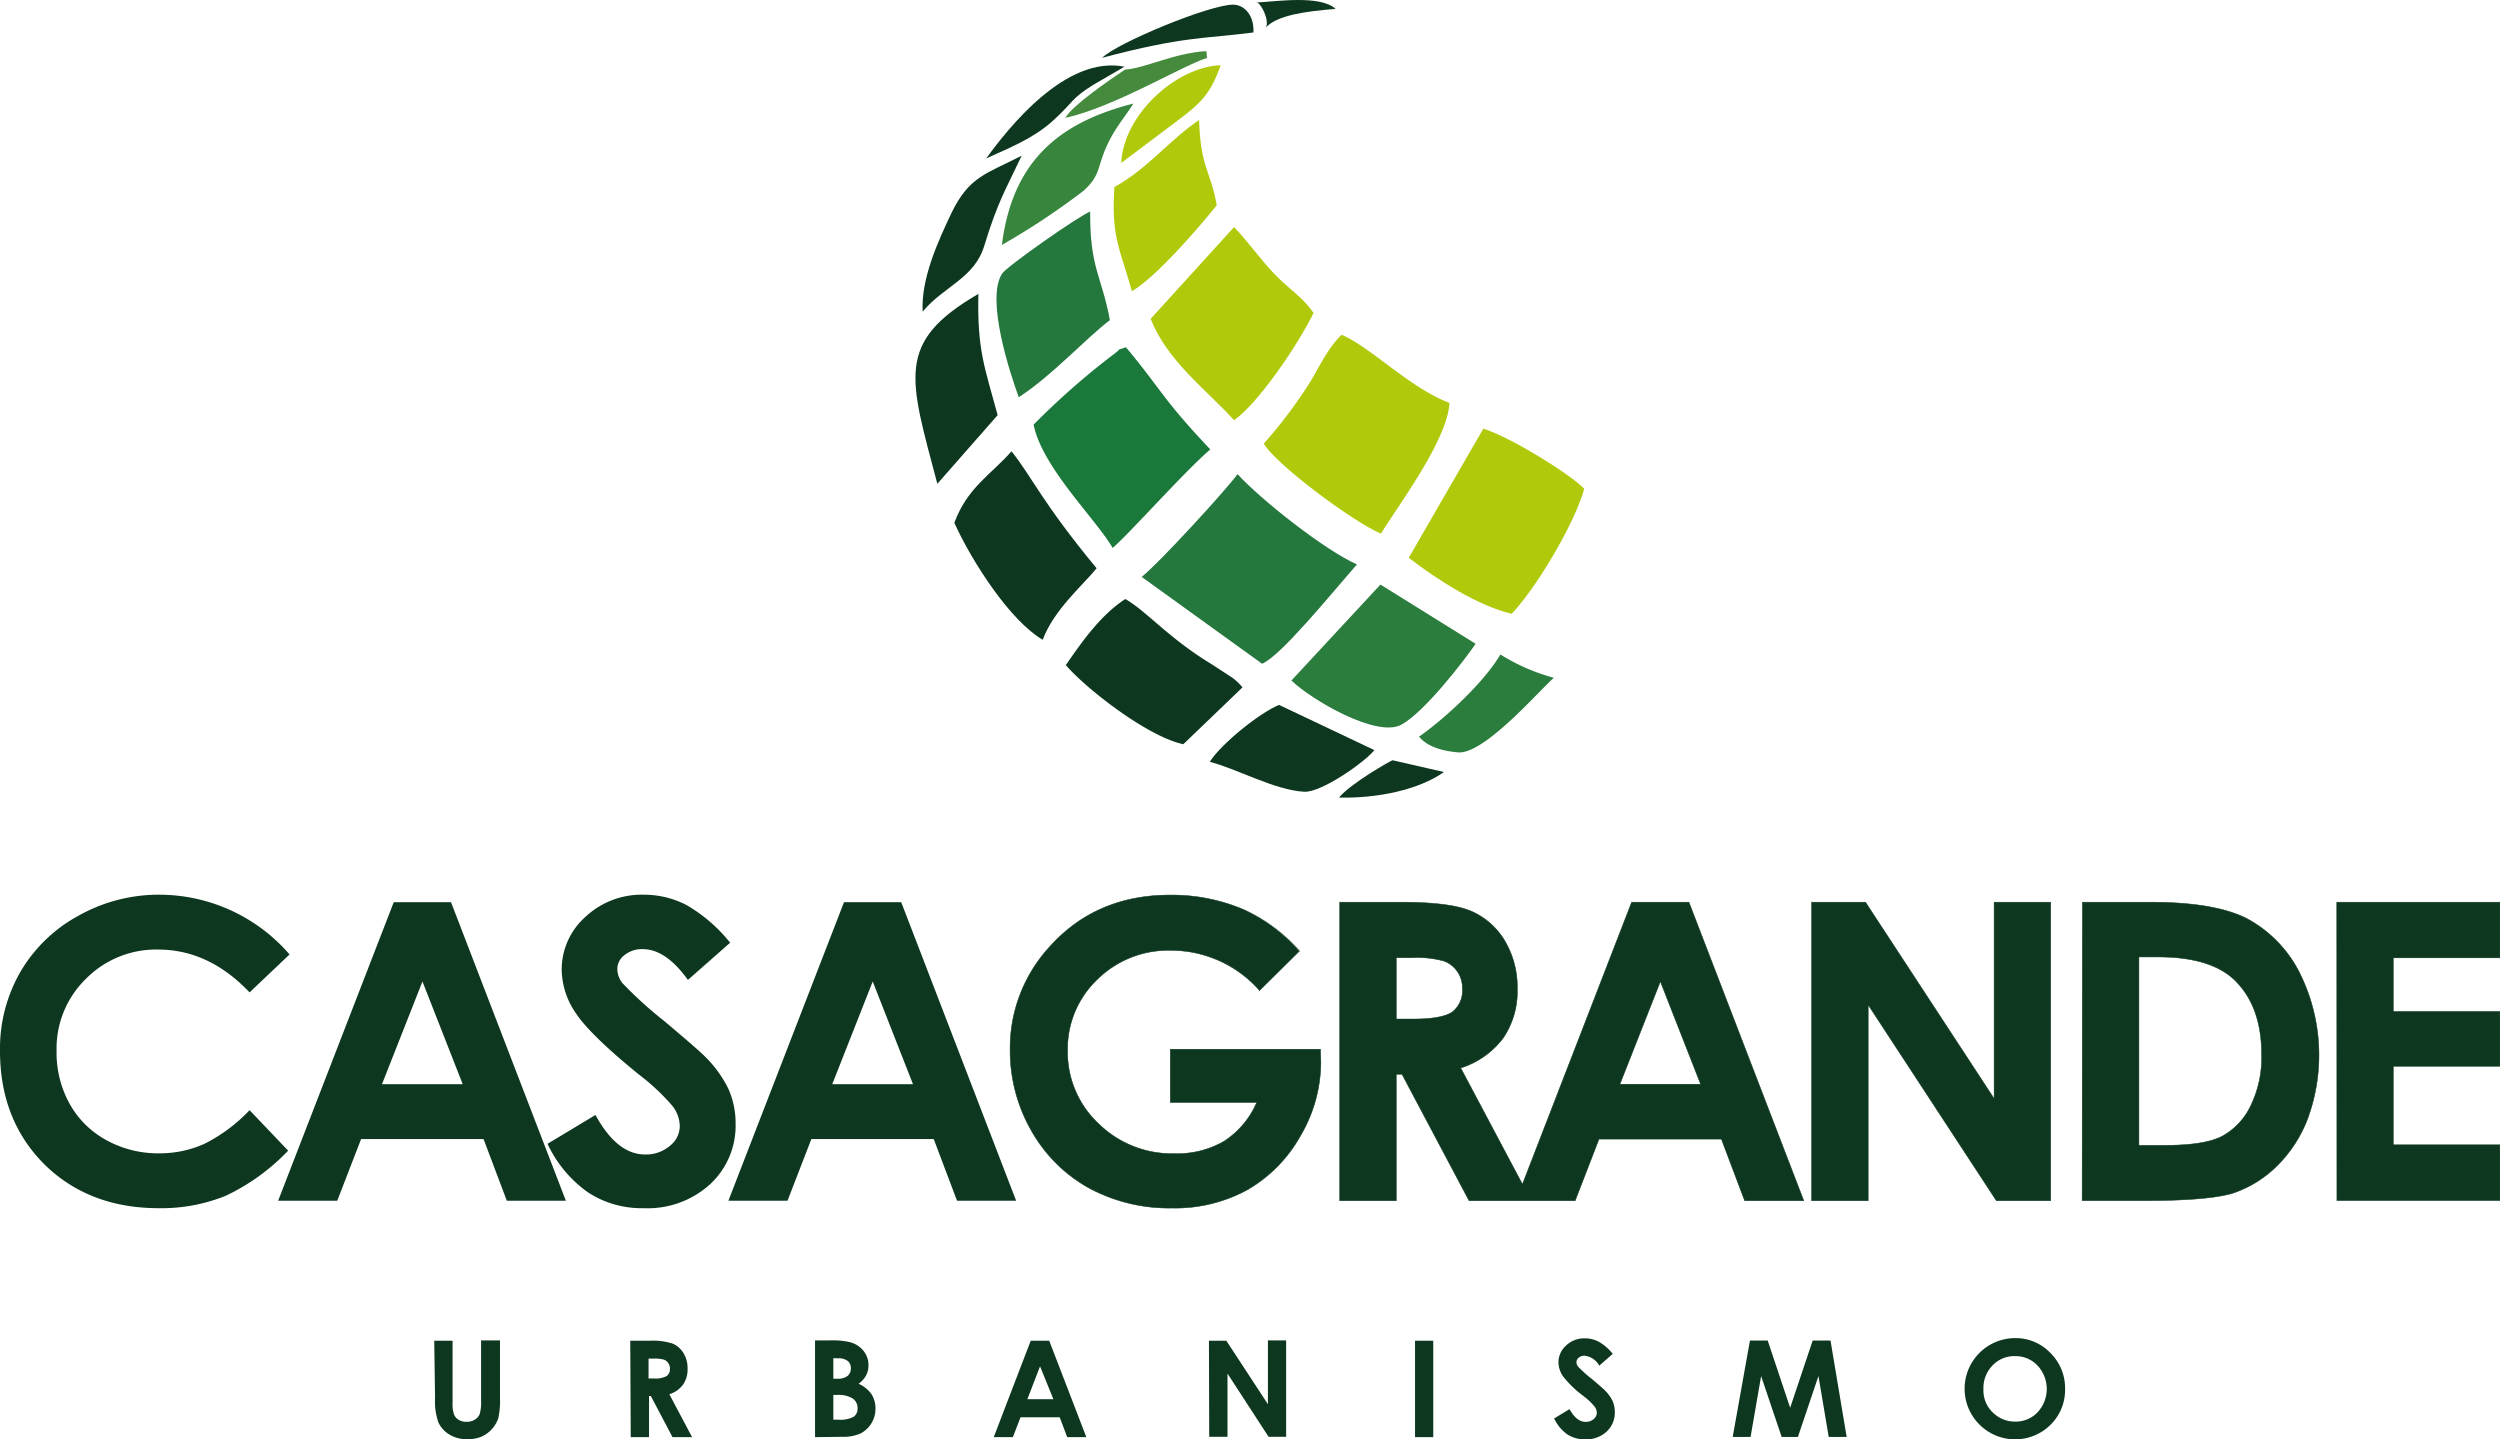 <svg height="210.13" viewBox="0 0 365.01 210.13" width="365.01" xmlns="http://www.w3.org/2000/svg" xmlns:xlink="http://www.w3.org/1999/xlink"><clipPath id="a"><path d="m0 0h365.01v210.13h-365.01z"/></clipPath><g clip-path="url(#a)"><path d="m184.27 96.91c2.77-1.16 10.12-10.26 13.85-14.5-4.73-2.1-14-9.43-17.43-13.18-1.9 2.55-11.41 12.93-14 15z" fill="#24783d"/><path d="m184.51 64.76c1.84 3.12 13.09 11.46 17.12 13.15 2.42-4 9.69-13.59 10-19.08-5.85-2.22-11.47-8.13-15.74-9.95-2.25 2.1-3.54 5.41-5.37 8.08a67.69 67.69 0 0 1 -6 7.8" fill="#b0c90a"/><path d="m150.91 62c1.24 6.22 9.06 13.74 11.54 18 2.37-2 10.62-11.3 14.26-14.38-7.1-7.5-7.11-8.7-12.32-14.92-2.1.76-.08-.28-1.62.9a109.53 109.53 0 0 0 -11.86 10.4" fill="#1a783b"/><path d="m220.71 89.61c3.36-3.46 9.07-12.85 10.6-18.24-2-2.1-10.73-7.55-14.74-8.78l-10.89 18.85c4.4 3.38 10.14 7 15 8.17" fill="#b0c90a"/><path d="m168 46.55c2.43 6.2 8.21 10.41 12.18 14.8 3.45-2.37 9.34-11 11.6-15.65-1.53-2.31-3.75-3.61-5.81-5.8s-3.57-4.39-5.79-6.75z" fill="#b0c90a"/><path d="m188.55 99.36c2.84 2.75 12.49 8.47 16.11 6.42 3.34-1.89 8.87-9 10.79-11.78l-13.9-8.65z" fill="#2b7d3d"/><path d="m139.34 76.34c2.65 5.82 8.18 14.32 12.9 17.07 1.64-4.41 5.91-8 7.87-10.44-8-9.66-9.61-13.61-12.43-17.08-2.85 3.29-6.47 5.28-8.34 10.45" fill="#0d381f"/><path d="m155.57 97.05c2.73 3.27 11.84 10.46 17.2 11.61l8.64-8.3a8.65 8.65 0 0 0 -1.41-1.36l-3.06-2c-6.31-3.81-9.51-7.75-12.64-9.54-3.64 2.36-6.36 6.29-8.68 9.64" fill="#0d381f"/><path d="m148.73 58c4.88-3.14 9.81-8.61 13.32-11.26-1.19-6.46-2.94-7.55-2.88-15.85-1.57.58-12.19 8-12.87 9.07-2.41 3.77 1.21 14.66 2.43 18" fill="#24783d"/><path d="m162.71 27.3c-.52 7.41.91 9.22 2.55 15.23 3.53-2.1 9.54-9 12.39-12.57-.9-5.09-2.37-5.47-2.58-12.43-4.08 2.68-7.62 7.21-12.36 9.77" fill="#b0c90a"/><path d="m136.88 70.61 8.78-10c-1.89-7-3-9.47-2.81-17.7-12.2 7.08-10.07 12.25-6 27.71" fill="#0d381f"/><path d="m176.63 111.23c4.1 1.06 9.44 4.12 13.78 4.37 2.54.15 9-4.44 10.25-6.08l-13.91-6.6c-2.79 1.12-8.41 5.63-10.12 8.31" fill="#0d381f"/><path d="m146.28 35.76a106.05 106.05 0 0 0 11.89-7.88c2.51-2.24 2-3.4 3.41-6.55 1.23-2.67 2.49-4 3.9-6.21-11 2.79-17.67 8.51-19.2 20.64" fill="#38853d"/><path d="m207.2 107.58c1.44 1.69 4 2.12 5.67 2.27 3.83.33 11.82-9 14-10.89a28.72 28.72 0 0 1 -7.81-3.41c-2.3 4-8.2 9.46-11.87 12" fill="#2b7d3d"/><path d="m134.73 45.48c3.12-3.74 7.56-4.83 9-9.66 1.94-6.37 3.1-8.11 5.44-13.09-5.14 2.65-7.64 3-10.23 8.32-2 4.21-4.48 9.65-4.23 14.43" fill="#0d381f"/><path d="m178.22 9.53c-6.41.19-14.19 7.15-14.52 14.27l8.21-6.18c3.33-2.49 4.82-3.85 6.31-8.09" fill="#b0c90a"/><path d="m160.92 8.44c11.89-3.16 15-2.78 22.09-3.7.12-2.4-1.23-4-2.91-4.06-3.38-.07-17.1 5.63-19.18 7.76" fill="#0d381f"/><path d="m159.61 12.39 4.57-2.65c-8.58-1.73-17 9-20.19 13.39 3.28-1.49 6.87-2.9 9.74-5.5 3.21-2.92 2.51-3.11 5.88-5.24" fill="#0d381f"/><path d="m164.18 10.21c-2.07 1.39-7.6 5.15-8.64 7 7.11-1.55 17.1-7.64 20.69-8.75l-.1-1c-4.87.31-8.83 2.5-11.95 2.71" fill="#458a3d"/><g fill="#0d381f"><path d="m195.53 116.45c5.5.13 11.56-1.1 15.3-3.73l-7.51-1.72c-.18 0-6.08 3.36-7.79 5.41"/><path d="m195 1.3c-2.25-2.09-8.78-1.06-11.6-.93.65-.13 2 2.63 1.43 3.63 1.68-1.76 5.6-2.33 10.17-2.7"/><path d="m294.19 198a4.36 4.36 0 0 0 -3.27 1.36 4.7 4.7 0 0 0 -1.33 3.45 4.47 4.47 0 0 0 1.67 3.69 4.53 4.53 0 0 0 3 1.06 4.37 4.37 0 0 0 3.24-1.37 5 5 0 0 0 0-6.8 4.38 4.38 0 0 0 -3.27-1.39m0-2.63a7 7 0 0 1 5.13 2.16 7.21 7.21 0 0 1 2.15 5.27 7.13 7.13 0 0 1 -2.12 5.22 7.35 7.35 0 0 1 -10.41-.06 7.39 7.39 0 0 1 5.25-12.59m-38.73.35h2.59l3.28 9.82 3.29-9.82h2.6l2.36 14.08h-2.62l-1.5-8.89-3 8.89h-2.37l-3-8.89-1.54 8.89h-2.61zm-20 1.92-2 1.75a2.82 2.82 0 0 0 -2.13-1.45 1.27 1.27 0 0 0 -.86.28.81.81 0 0 0 -.34.64 1.1 1.1 0 0 0 .24.67 17.81 17.81 0 0 0 2 1.8q1.53 1.29 1.86 1.62a5.78 5.78 0 0 1 1.16 1.57 4 4 0 0 1 .34 1.64 3.74 3.74 0 0 1 -1.2 2.86 4.35 4.35 0 0 1 -3.13 1.13 4.67 4.67 0 0 1 -2.62-.73 6 6 0 0 1 -1.91-2.32l2.25-1.36c.68 1.24 1.46 1.86 2.35 1.86a1.71 1.71 0 0 0 1.16-.4 1.21 1.21 0 0 0 .47-.93 1.59 1.59 0 0 0 -.36-.95 9.68 9.68 0 0 0 -1.56-1.47 15.3 15.3 0 0 1 -3-2.89 3.68 3.68 0 0 1 -.68-2 3.29 3.29 0 0 1 1.12-2.51 3.85 3.85 0 0 1 2.75-1.05 4.32 4.32 0 0 1 2 .49 7.14 7.14 0 0 1 2.06 1.78m-28.87-1.92h2.66v14.08h-2.66zm-30.09 0h2.54l6.07 9.27v-9.32h2.66v14.08h-2.56l-6-9.23v9.23h-2.67zm-24.66 3.74-1.85 4.8h3.8zm-1.36-3.74h2.7l5.42 14.08h-2.79l-1.1-2.9h-5.72l-1.12 2.9h-2.79zm-28.82 7.92v3.61h.67a4.32 4.32 0 0 0 2.29-.42 1.41 1.41 0 0 0 .58-1.23 1.7 1.7 0 0 0 -.69-1.43 3.84 3.84 0 0 0 -2.29-.53zm0-5.37v3h.59a2.28 2.28 0 0 0 1.49-.41 1.42 1.42 0 0 0 .48-1.13 1.3 1.3 0 0 0 -.46-1.05 2.11 2.11 0 0 0 -1.4-.39zm-2.67 11.53v-14.13h2.22a11.37 11.37 0 0 1 2.83.25 3.8 3.8 0 0 1 2 1.25 3.25 3.25 0 0 1 .75 2.14 3.05 3.05 0 0 1 -.34 1.46 3.69 3.69 0 0 1 -1.1 1.24 4.44 4.44 0 0 1 1.87 1.5 3.83 3.83 0 0 1 .59 2.14 4 4 0 0 1 -.61 2.16 4 4 0 0 1 -1.59 1.46 6.15 6.15 0 0 1 -2.68.48zm-24.31-8.57h.85a3.3 3.3 0 0 0 1.78-.34 1.26 1.26 0 0 0 .49-1.12 1.38 1.38 0 0 0 -.25-.8 1.31 1.31 0 0 0 -.64-.49 5 5 0 0 0 -1.49-.15h-.74zm-2.67-5.51h2.85a9.38 9.38 0 0 1 3.33.42 3.42 3.42 0 0 1 1.59 1.38 4.27 4.27 0 0 1 .6 2.29 3.92 3.92 0 0 1 -.66 2.32 4 4 0 0 1 -2 1.41l3.32 6.26h-2.86l-3.16-6h-.27v6h-2.67zm-28.62 0h2.68v9.11a4.6 4.6 0 0 0 .21 1.66 1.61 1.61 0 0 0 .68.78 2.1 2.1 0 0 0 1.14.29 2.18 2.18 0 0 0 1.22-.32 1.67 1.67 0 0 0 .71-.83 6.11 6.11 0 0 0 .2-1.92v-8.82h2.76v8.39a12.15 12.15 0 0 1 -.24 2.95 4.54 4.54 0 0 1 -2.47 2.72 5.21 5.21 0 0 1 -2.05.37 4.91 4.91 0 0 1 -2.66-.7 4.15 4.15 0 0 1 -1.58-1.76 9.48 9.48 0 0 1 -.48-3.58z"/><path d="m127.42 143.3-5.91 15h11.79zm-4.19-11.58h8.35l16.78 43.59h-8.63l-3.4-9h-17.87l-3.48 9h-8.63zm-16.64 5.93-6.15 5.42c-2.16-3-4.35-4.49-6.59-4.49a4 4 0 0 0 -2.67.87 2.55 2.55 0 0 0 -1.05 2 3.41 3.41 0 0 0 .74 2.08 57.59 57.59 0 0 0 6.13 5.56q4.74 4 5.76 5a17.38 17.38 0 0 1 3.58 4.87 12.26 12.26 0 0 1 1.06 5.08 11.64 11.64 0 0 1 -3.72 8.86 13.52 13.52 0 0 1 -9.68 3.5 14.36 14.36 0 0 1 -8.11-2.28 18 18 0 0 1 -5.95-7.12l7-4.21q3.15 5.77 7.25 5.77a5.35 5.35 0 0 0 3.6-1.25 3.68 3.68 0 0 0 1.46-2.87 4.93 4.93 0 0 0 -1.1-3 31.59 31.59 0 0 0 -4.85-4.54q-7.12-5.79-9.21-8.95a11.44 11.44 0 0 1 -2.08-6.3 10.29 10.29 0 0 1 3.45-7.77 12 12 0 0 1 8.54-3.25 13.48 13.48 0 0 1 6.21 1.5 22.61 22.61 0 0 1 6.4 5.52m-44.93 5.65-5.91 15h11.79zm-4.19-11.58h8.36l16.77 43.59h-8.62l-3.4-9h-17.88l-3.48 9h-8.63zm-15.23 7.65-5.82 5.52q-5.94-6.25-13.35-6.25a14.37 14.37 0 0 0 -10.54 4.27 14.19 14.19 0 0 0 -4.29 10.51 15.41 15.41 0 0 0 1.9 7.73 13.55 13.55 0 0 0 5.36 5.31 15.6 15.6 0 0 0 7.72 1.93 15.88 15.88 0 0 0 6.61-1.39 23.7 23.7 0 0 0 6.59-4.91l5.63 5.91a30.75 30.75 0 0 1 -9.07 6.57 24.92 24.92 0 0 1 -9.82 1.83q-10.18 0-16.7-6.4c-4.32-4.33-6.48-9.85-6.48-16.56a22.45 22.45 0 0 1 3-11.58 21.86 21.86 0 0 1 8.44-8.15 23.89 23.89 0 0 1 11.85-3.08 25.16 25.16 0 0 1 19 8.74"/><path d="m341.18 131.72h23.82v8.13h-15.57v7.83h15.57v8h-15.57v11.47h15.57v8.14h-23.8zm-28.89 8v27.5h3.85q5.69 0 8.25-1.3a9.86 9.86 0 0 0 4.18-4.39 16.09 16.09 0 0 0 1.63-7.6q0-6.94-3.87-10.77-3.49-3.43-11.22-3.44zm-8.25-8h9.82c6.34 0 11 .79 14.13 2.36a18.35 18.35 0 0 1 7.61 7.66 26.91 26.91 0 0 1 1.31 21.64 19.28 19.28 0 0 1 -4.62 7 16.56 16.56 0 0 1 -6.38 3.86q-3.42 1-11.9 1.06h-10.01zm-39.54 0h7.87l18.78 28.68v-28.68h8.26v43.59h-7.93l-18.72-28.6v28.6h-8.26zm-22.08 11.58-5.91 15h11.79zm-4.19-11.58h8.36l16.77 43.59h-8.63l-3.4-9h-17.87l-3.48 9h-8.63zm-34.37 17.06h2.63c2.67 0 4.5-.35 5.52-1a3.94 3.94 0 0 0 1.5-3.47 4.17 4.17 0 0 0 -.75-2.49 4 4 0 0 0 -2-1.52 14.81 14.81 0 0 0 -4.6-.47h-2.3zm-8.26-17.06h8.82c4.81 0 8.25.42 10.3 1.28a10.61 10.61 0 0 1 4.94 4.29 13.15 13.15 0 0 1 1.87 7.09 12.06 12.06 0 0 1 -2.06 7.18 12.42 12.42 0 0 1 -6.2 4.37l10.29 19.38h-9.07l-9.79-18.46h-.84v18.46h-8.26zm-5.86 7.12-5.84 5.78a17.24 17.24 0 0 0 -12.9-5.86 14.79 14.79 0 0 0 -10.79 4.24 14 14 0 0 0 -4.34 10.36 14.35 14.35 0 0 0 4.51 10.69 15.32 15.32 0 0 0 11.11 4.38 13.64 13.64 0 0 0 7.24-1.81 12.81 12.81 0 0 0 4.76-5.66h-12.62v-7.77h21.92l.06 1.83a21.31 21.31 0 0 1 -3 10.85 20.83 20.83 0 0 1 -7.68 7.82 22 22 0 0 1 -11.07 2.69 24.64 24.64 0 0 1 -12.1-2.92 21.81 21.81 0 0 1 -8.43-8.4 23.5 23.5 0 0 1 -3.09-11.77 21.85 21.85 0 0 1 5.72-15q6.79-7.62 17.68-7.61a26.84 26.84 0 0 1 10.65 2.1 24.42 24.42 0 0 1 8.19 6.11"/></g><path d="m341.18 131.72h23.82v8.13h-15.57v7.83h15.57v8h-15.57v11.47h15.57v8.14h-23.8zm-28.89 8v27.5h3.85q5.69 0 8.25-1.3a9.86 9.86 0 0 0 4.18-4.39 16.09 16.09 0 0 0 1.63-7.6q0-6.94-3.87-10.77-3.49-3.43-11.22-3.44zm-8.25-8h9.82c6.34 0 11 .79 14.13 2.36a18.35 18.35 0 0 1 7.61 7.66 26.91 26.91 0 0 1 1.31 21.64 19.28 19.28 0 0 1 -4.62 7 16.56 16.56 0 0 1 -6.38 3.86q-3.42 1-11.9 1.06h-10.01zm-39.54 0h7.87l18.78 28.68v-28.68h8.26v43.59h-7.93l-18.72-28.6v28.6h-8.26zm-22.08 11.58-5.91 15h11.79zm-4.19-11.58h8.36l16.77 43.59h-8.63l-3.4-9h-17.87l-3.48 9h-8.63zm-34.37 17.06h2.63c2.67 0 4.5-.35 5.52-1a3.94 3.94 0 0 0 1.5-3.47 4.17 4.17 0 0 0 -.75-2.49 4 4 0 0 0 -2-1.52 14.81 14.81 0 0 0 -4.6-.47h-2.3zm-8.26-17.06h8.82c4.81 0 8.25.42 10.3 1.28a10.61 10.61 0 0 1 4.94 4.29 13.15 13.15 0 0 1 1.87 7.09 12.06 12.06 0 0 1 -2.06 7.18 12.42 12.42 0 0 1 -6.2 4.37l10.29 19.38h-9.07l-9.79-18.46h-.84v18.46h-8.26zm-5.86 7.12-5.84 5.78a17.24 17.24 0 0 0 -12.9-5.86 14.79 14.79 0 0 0 -10.79 4.24 14 14 0 0 0 -4.34 10.36 14.35 14.35 0 0 0 4.51 10.69 15.32 15.32 0 0 0 11.11 4.38 13.64 13.64 0 0 0 7.24-1.81 12.81 12.81 0 0 0 4.76-5.66h-12.62v-7.77h21.92l.06 1.83a21.31 21.31 0 0 1 -3 10.85 20.83 20.83 0 0 1 -7.68 7.82 22 22 0 0 1 -11.07 2.69 24.64 24.64 0 0 1 -12.1-2.92 21.81 21.81 0 0 1 -8.43-8.4 23.5 23.5 0 0 1 -3.09-11.77 21.85 21.85 0 0 1 5.72-15q6.79-7.62 17.68-7.61a26.84 26.84 0 0 1 10.65 2.1 24.42 24.42 0 0 1 8.21 6.06z" fill="none" stroke="#0d381f" stroke-miterlimit="22.93" stroke-width=".07"/></g></svg>